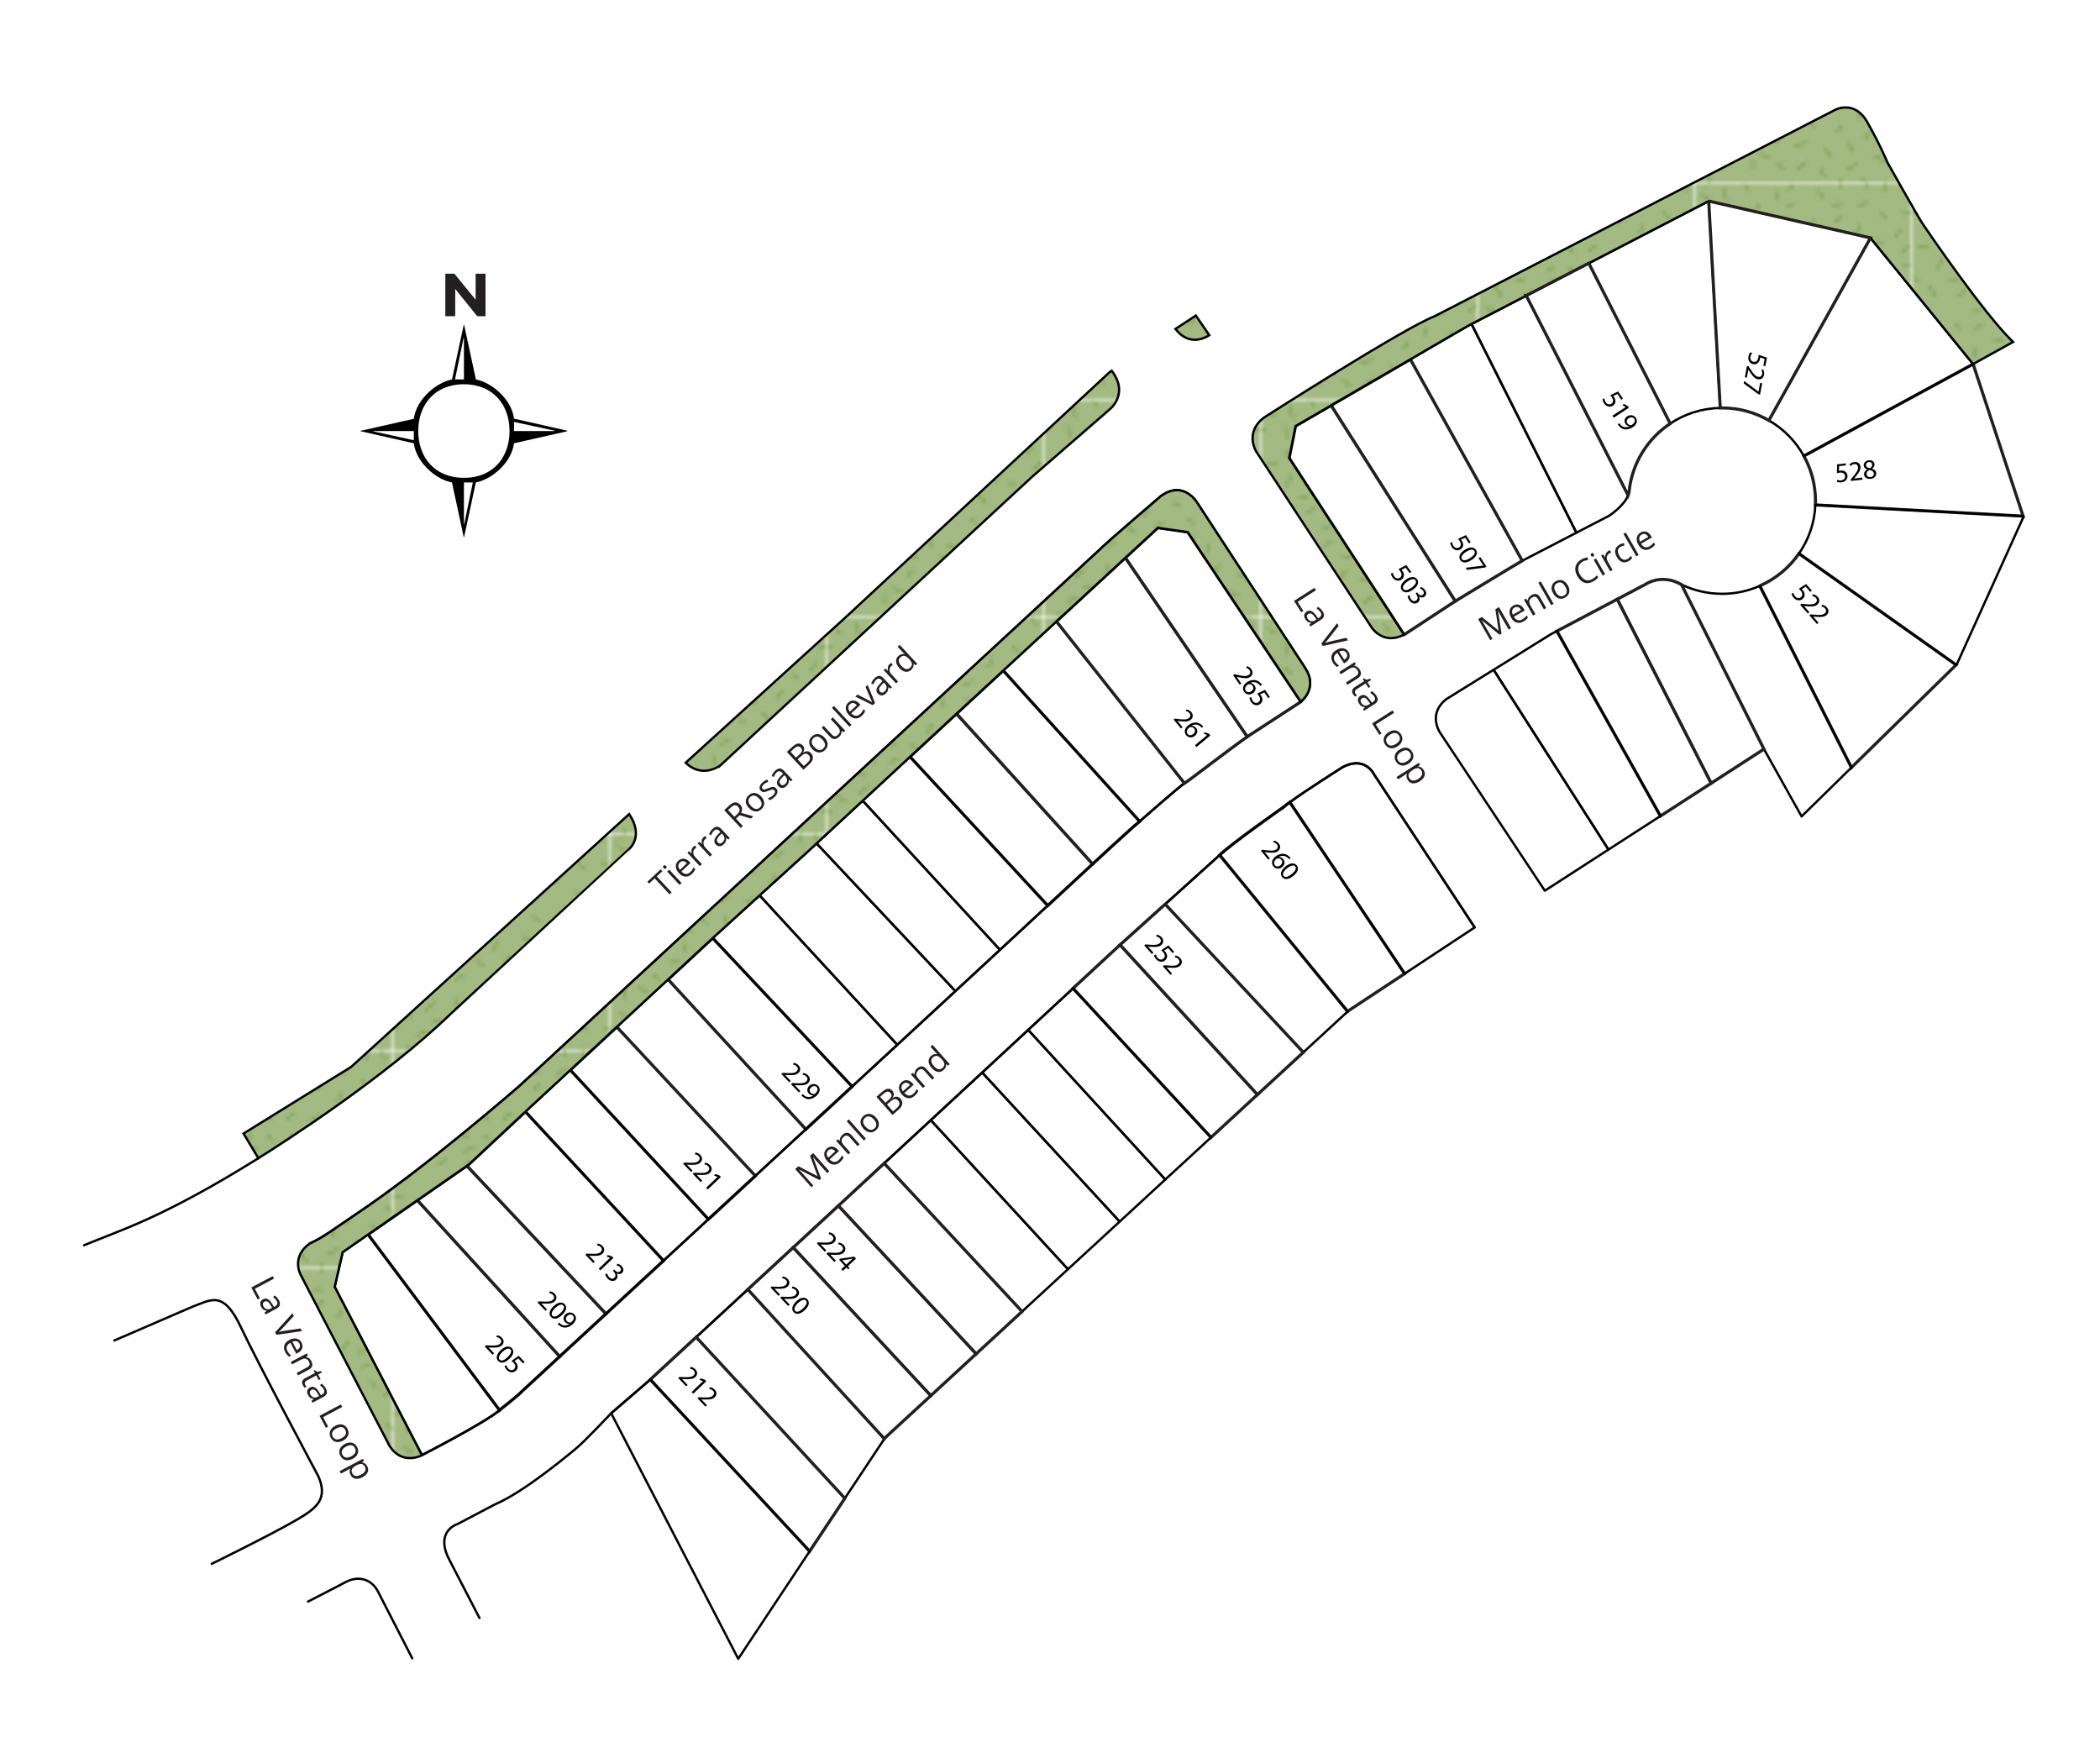 <?xml version="1.0" encoding="utf-8"?>
<?xml-stylesheet type="text/css" href="https://media.hhomesltd.com/css/subdivision_plat_map_lot_svg.css" ?><svg viewBox="0 0 679.24 570.26" xmlns="http://www.w3.org/2000/svg">
  <defs>
    <style>.q{fill:#a3ba82;}.q,.r,.s,.t{stroke-width:0px;}.u{stroke:#5c8727;stroke-miterlimit:10;stroke-width:.3px;}.u,.r,.v{fill:none;}.w{fill:url(#d);}.w,.v{stroke:#000;stroke-width:.75px;}.x{fill:#fff;stroke:#231f20;}.s{fill:#000;}.t{fill:#231f20;}.y{clip-path:url(#e);}.v{stroke-linecap:round;stroke-linejoin:round;}</style>
    <clipPath id="e">
      <rect class="r" x="0" width="57.6" height="57.6"/>
    </clipPath>
    <pattern id="d" x="0" y="0" width="57.6" height="57.6" patternTransform="translate(1601.41 1323.06) scale(1.21)" patternUnits="userSpaceOnUse" viewBox="0 0 57.6 57.6">
      <rect class="r" x="0" width="57.6" height="57.6"/>
      <g class="y">
        <rect class="q" x="0" width="57.6" height="57.6"/>
        <line class="u" x1="4.6" y1="49" x2="2.4" y2="47.4"/>
        <line class="u" x1="3.4" y1="4" x2="1.6" y2="2.6"/>
        <line class="u" x1="58.6" y1="52" x2="56" y2="51.4"/>
        <line class="u" x1="57.6" y1="42.6" x2="55.6" y2="41.2"/>
        <line class="u" x1="59.8" y1="38.4" x2="57.4" y2="38.4"/>
        <line class="u" x1="57.2" y1="32.4" x2="55" y2="33.8"/>
        <line class="u" x1="59" y1="25.8" x2="57.4" y2="24.6"/>
        <line class="u" x1="57" y1="16.2" x2="54.8" y2="18"/>
        <line class="u" x1="58.6" y1="7.4" x2="55.2" y2="8"/>
        <line class="u" x1="50.8" y1="8.8" x2="49" y2="7.4"/>
        <line class="u" x1="57.4" y1="21.6" x2="55" y2="21.6"/>
        <line class="u" x1="46.4" y1="43.6" x2="44.88" y2="45.86"/>
        <line class="u" x1="22.4" y1="44.8" x2="21.08" y2="46.85"/>
        <line class="u" x1="34.43" y1="48.36" x2="35.92" y2="50.5"/>
        <line class="u" x1="54.37" y1="-.68" x2="55.26" y2="1.69"/>
        <line class="u" x1="50.5" y1="-.79" x2="50" y2="1.83"/>
        <line class="u" x1="45.6" y1="19.2" x2="44.08" y2="21.46"/>
        <line class="u" x1="38.92" y1="41.95" x2="37.6" y2="44"/>
        <line class="u" x1="38.33" y1="-1.47" x2="38.42" y2=".93"/>
        <line class="u" x1="32.43" y1="1.36" x2="33.92" y2="3.5"/>
        <line class="u" x1="25.77" y1="-.2" x2="24.63" y2="1.45"/>
        <line class="u" x1="40.25" y1="24.97" x2="42.13" y2="27.1"/>
        <line class="u" x1="12.76" y1="-.3" x2="13.82" y2="1.26"/>
        <line class="u" x1="7.4" y1=".9" x2="8.13" y2="4.28"/>
        <line class="u" x1="3.91" y1="-1.37" x2="2.58" y2=".49"/>
        <line class="u" x1="21.63" y1="1.56" x2="21.72" y2="3.96"/>
        <line class="u" x1="5.8" y1="53.4" x2="8.6" y2="52.2"/>
        <line class="u" x1="3.6" y1="41" x2="3.8" y2="43.6"/>
        <line class="u" x1="6.4" y1="22.6" x2="7.6" y2="19.6"/>
        <line class="u" x1="4.2" y1="27" x2="6" y2="30"/>
        <line class="u" x1="23.4" y1="54" x2="21.6" y2="52"/>
        <line class="u" x1="26.8" y1="54" x2="29.4" y2="51.8"/>
        <line class="u" x1="40.2" y1="54" x2="42.8" y2="52.4"/>
        <line class="u" x1="42" y1="49.2" x2="40.4" y2="46.6"/>
        <line class="u" x1="47.6" y1="50.2" x2="51.6" y2="52"/>
        <line class="u" x1="53.6" y1="47.4" x2="51.6" y2="46"/>
        <line class="u" x1="15" y1="53.8" x2="15" y2="51.4"/>
        <line class="u" x1="12.6" y1="49.8" x2="10" y2="49.4"/>
        <line class="u" x1="16" y1="46.2" x2="16.4" y2="43.6"/>
        <line class="u" x1="16.8" y1="49.8" x2="19.6" y2="50.4"/>
        <line class="u" x1="7.4" y1="40.4" x2="9.6" y2="42"/>
        <line class="u" x1="6" y1="6.4" x2="6.2" y2="9.6"/>
        <line class="u" x1="5.8" y1="13" x2="7.6" y2="15"/>
        <line class="u" x1="17" y1="5" x2="15" y2="7.8"/>
        <line class="u" x1="23.8" y1="34.8" x2="21.8" y2="33.4"/>
        <line class="u" x1="46.2" y1="30.6" x2="44" y2="31.8"/>
        <line class="u" x1="21.4" y1="25.6" x2="18.4" y2="26.2"/>
        <line class="u" x1="25.2" y1="18" x2="23.6" y2="16.8"/>
        <line class="u" x1="23.2" y1="8.4" x2="21" y2="10.2"/>
        <line class="u" x1="25.8" y1="5" x2="24.2" y2="6"/>
        <line class="u" x1="23.6" y1="13.8" x2="21.2" y2="13.8"/>
        <line class="u" x1="31.8" y1="42.4" x2="29.8" y2="41"/>
        <line class="u" x1="34" y1="38.2" x2="31.6" y2="38.2"/>
        <line class="u" x1="31.4" y1="32.2" x2="29.2" y2="33.6"/>
        <line class="u" x1="30.8" y1="23.6" x2="30.2" y2="21.6"/>
        <line class="u" x1="31.2" y1="16" x2="29" y2="17.8"/>
        <line class="u" x1="31.6" y1="9.6" x2="30" y2="10.6"/>
        <line class="u" x1="50.38" y1="21.99" x2="47.98" y2="21.99"/>
        <line class="u" x1="17.8" y1="23.2" x2="19.8" y2="21.8"/>
        <line class="u" x1="21.6" y1="41.2" x2="24" y2="41.2"/>
        <line class="u" x1="11.8" y1="29.8" x2="13.8" y2="28.4"/>
        <line class="u" x1="9.6" y1="25.6" x2="12" y2="25.6"/>
        <line class="u" x1="12.2" y1="19.6" x2="14.4" y2="21"/>
        <line class="u" x1="37.8" y1="31.2" x2="39.71" y2="32.45"/>
        <line class="u" x1="38.07" y1="37.22" x2="39.98" y2="35.77"/>
        <line class="u" x1="43.78" y1="40.41" x2="43.6" y2="38"/>
        <line class="u" x1="36.27" y1="5.15" x2="38.71" y2="5.05"/>
        <line class="u" x1="37.07" y1="9.82" x2="38.98" y2="8.37"/>
        <line class="u" x1="42.78" y1="13.01" x2="43.68" y2="10.56"/>
        <line class="u" x1="38.6" y1="22.8" x2="36.6" y2="21.4"/>
        <line class="u" x1="38.4" y1="16.8" x2="35.8" y2="17.6"/>
        <line class="u" x1="45.6" y1="4.4" x2="43.4" y2="5.8"/>
        <line class="u" x1="51.6" y1="24.8" x2="49.4" y2="26.2"/>
        <line class="u" x1="49.8" y1="16" x2="48.2" y2="14.8"/>
        <line class="u" x1="15.67" y1="33.95" x2="18.11" y2="33.85"/>
        <line class="u" x1="16.47" y1="38.62" x2="18.38" y2="37.17"/>
        <line class="u" x1="46.2" y1="34.8" x2="48.38" y2="34.37"/>
        <line class="u" x1="12" y1="13" x2="12.4" y2="10.4"/>
        <line class="u" x1="13.6" y1="14.6" x2="16.4" y2="15.2"/>
        <line class="u" x1="26.2" y1="47.4" x2="29.4" y2="46.8"/>
        <line class="u" x1="26.78" y1="30.79" x2="27.18" y2="27.99"/>
        <line class="u" x1="51.6" y1="39.2" x2="49.6" y2="40.2"/>
        <line class="u" x1="8" y1="46.8" x2="10.6" y2="44.6"/>
        <line class="u" x1="3.8" y1="34" x2="1.8" y2="32.6"/>
        <line class="u" x1="12.6" y1="38.4" x2="11" y2="37.2"/>
        <line class="u" x1="33.03" y1="53.76" x2="34.52" y2="55.9"/>
        <line class="u" x1="51.63" y1="29.55" x2="53.12" y2="31.7"/>
        <line class="u" x1="27.03" y1="36.55" x2="27.6" y2="38.8"/>
        <line class="u" x1="16.23" y1="10.55" x2="16.8" y2="12.8"/>
        <line class="u" x1="25.4" y1="23.4" x2="23.8" y2="22.2"/>
        <line class="u" x1="1" y1="52" x2="-1.6" y2="51.4"/>
        <line class="u" y1="42.6" x2="-2" y2="41.2"/>
        <line class="u" x1="2.2" y1="38.4" x2="-.2" y2="38.4"/>
        <line class="u" x1="1.4" y1="25.8" x2="-.2" y2="24.6"/>
        <line class="u" x1="1" y1="7.4" x2="-2.4" y2="8"/>
        <line class="u" x1="54.37" y1="56.92" x2="55.26" y2="59.29"/>
        <line class="u" x1="50.5" y1="56.81" x2="50" y2="59.44"/>
        <line class="u" x1="38.33" y1="56.13" x2="38.42" y2="58.53"/>
        <line class="u" x1="25.77" y1="57.41" x2="24.63" y2="59.05"/>
        <line class="u" x1="12.76" y1="57.3" x2="13.82" y2="58.86"/>
        <line class="u" x1="3.91" y1="56.24" x2="2.58" y2="58.09"/>
        <line class="u" x1="4.2" y1="16" x2="1.2" y2="16.6"/>
        <line class="u" x1="54.69" y1="11.73" x2="53.18" y2="13.99"/>
        <line class="u" x1="19.18" y1="28.79" x2="19.72" y2="31.02"/>
        <line class="u" x1="35.8" y1="28" x2="34.2" y2="26.8"/>
        <line class="u" x1="44.38" y1="55.99" x2="45.98" y2="58.39"/>
        <line class="u" x1="44.38" y1="-1.61" x2="45.98" y2=".79"/>
      </g>
    </pattern>
  </defs>
  <g id="a">
    <rect class="r" x="-83.55" width="756" height="612"/>
  </g>
  <g id="c">
    <path class="x job#722-132 subdivision_plat_map_lot_available_soon" d="M119.05,399.31l42.55,56.89c.25-.21.48-.41.65-.59,0,0,5.72-4.47,6.52-5.48l12.29-11.34-46.05-50.56-15.95,11.09Z"/>
    <polygon class="v" points="199.49 332.18 244.32 380.38 260.65 365.3 216.09 316.81 199.49 332.18"/>
    <polygon class="x job#722-135 subdivision_plat_map_lot_cash_lot subdivision_plat_map_lot_available_build" points="184.46 346.11 229.14 394.4 229.2 394.35 244.32 380.38 199.49 332.18 184.46 346.11"/>
    <polygon class="x job#722-133 subdivision_plat_map_lot_available_soon" points="135 388.22 181.05 438.78 196.01 424.98 151.02 377.09 135 388.22"/>
    <polygon class="x job#722-134 subdivision_plat_map_lot_cash_lot subdivision_plat_map_lot_available_build" points="169.89 359.6 151.59 376.7 151.02 377.09 196.01 424.98 214.62 407.81 169.92 359.58 169.89 359.6"/>
    <polygon class="v" points="169.92 359.58 214.62 407.81 229.14 394.4 184.46 346.11 169.92 359.58"/>
    <polygon class="x job#722-136 subdivision_plat_map_lot_cash_lot subdivision_plat_map_lot_available_build" points="216.09 316.81 260.65 365.3 275.62 351.47 230.52 303.44 216.09 316.81"/>
    <polygon class="x" points="309.05 231.14 294.34 244.79 338.89 292.94 353.42 279.48 309.38 230.84 309.05 231.14"/>
    <polygon class="v" points="279.02 258.99 323.45 307.26 338.89 292.94 294.34 244.79 279.02 258.99"/>
    <path class="x" d="M309.38,230.84l44.04,48.64.27-.25s12.45-11.53,14.65-13.27c0,0,.1-.09.29-.25l-44.15-48.81-15.1,13.95Z"/>
    <polygon class="v" points="264.11 272.82 309.03 320.62 323.45 307.26 279.02 258.99 264.11 272.82"/>
    <polygon class="v" points="261.57 275.17 245.72 289.6 245.68 289.64 290.23 337.98 308.88 320.76 309.03 320.62 264.11 272.82 261.57 275.17"/>
    <path class="v" d="M324.48,216.9l44.15,48.81c1.9-1.67,12.76-11.21,14.47-12.31,0,0,.02-.01.02-.01l-41.43-52.38-17.21,15.89Z"/>
    <polygon class="v" points="230.84 303.14 230.52 303.44 275.62 351.47 290.23 337.98 245.68 289.64 230.84 303.14"/>
    <path class="v" d="M474.72,105.45l-18.55,10.79,36.19,65.16s.08-.05.11-.06l17.41-9.02-33.92-67.51-1.24.64Z"/>
    <path class="w" d="M203.21,274.91c.08-.1,5.32-3.98.3-11.57l-89.91,81.76-34.83,21.58,4.8,7.98c7.36-4.61,40.72-25.91,62.11-46.61,0,0,57.45-53.03,57.54-53.14Z"/>
    <path class="v" d="M513.88,85.15l26.33,51.87c4.65-3.1,10.2-4.94,16.19-5.05l-3.73-66.92-38.8,20.11Z"/>
    <path class="x job#722-118 subdivision_plat_map_lot_sold" d="M430.52,131.14l40.16,63.34c1.4-.85,18.91-11.5,21.68-13.09l-36.19-65.16-25.65,14.91Z"/>
    <path class="x job#722-121 subdivision_plat_map_lot_sold" d="M587.21,162.01c0,.44-.01.88-.03,1.32l67.19,3.63-16.17-49.19-54.74,29.73c2.39,4.3,3.75,9.25,3.75,14.52Z"/>
    <path class="x job#722-117 subdivision_plat_map_lot_cash_lot subdivision_plat_map_lot_available_build" d="M419.04,137.82l-2.07,10.36,37.14,57.1c.22-.12.45-.25.68-.38l15.8-10.36s.04-.02.1-.06l-40.16-63.34-11.48,6.68Z"/>
    <path class="v" d="M475.96,104.8l33.92,67.51.59-.3,10.01-5.18s4.8-3.14,6.13-6.61l-32.95-64.59-17.7,9.17Z"/>
    <path class="w" d="M391.15,108.45l-4.36-6.37-6.59,4.32c1.52,2.02,5.22,5.5,10.95,2.05Z"/>
    <path class="w" d="M232.95,247.63l100.79-93.32,25.08-21.8s6.56-4.97.76-12.58l-.63.41-85.47,79.38-51.7,47.01c1.36,1.35,5.5,4.58,11.17.9Z"/>
    <path class="v" d="M572.14,136c4.74,2.74,8.67,6.72,11.32,11.5l54.74-29.73-33.2-40.81-32.86,59.04Z"/>
    <path class="w" d="M621.92,72.47c-1.39-2.03-11.4-19.86-11.4-19.86,0,0-2.42-5.81-6.56-13.12-4.14-7.31-10.36-3.97-10.36-3.97l-129.67,66.82c-10.19,3.97-54.73,32.5-54.73,32.5,0,0-6.52,3.84-3.02,11.01l37.47,57.11s3.76,5.88,10.46,2.33l-37.14-57.1,2.07-10.36,11.48-6.68,25.65-14.91,18.55-10.79,1.24-.64,17.7-9.17,20.22-10.48,38.8-20.11,52.32,11.91,33.2,40.81,12.9-7.14c-9.84-9.67-27.79-36.13-29.18-38.16Z"/>
    <path class="x job#722-120 subdivision_plat_map_lot_sold" d="M552.68,65.04l3.73,66.92c.2,0,.39-.01.59-.01,5.52,0,10.69,1.48,15.14,4.05l32.86-59.04-52.32-11.91Z"/>
    <path class="x job#722-119 subdivision_plat_map_lot_cash_lot subdivision_plat_map_lot_available_build" d="M493.66,95.63l32.95,64.59c.16-.42.28-.85.33-1.28.94-9.14,5.99-17.07,13.28-21.92l-26.33-51.87-20.22,10.48Z"/>
    <path class="x job#722-125 subdivision_plat_map_lot_sold" d="M415.24,261.01s-16.52,11.59-20.74,15.57l41.39,50.61.24-.22,18.19-12.01-37.13-55.47c-.83.61-1.51,1.13-1.95,1.52Z"/>
    <path class="v" d="M467.86,226.14s-5.96,3.88-2.2,10.68l34.01,51.3,20.58-13.3-37.15-58.16-15.25,9.47Z"/>
    <path class="v" d="M100.15,402.25c4.26-1.84,9.02-5.51,14.5-9.16,23.25-15.47,53.5-41.95,53.5-41.95l187.34-173.18c1.6-1.77,20.03-17.53,20.03-17.53,7.38-5.31,11.74,2.24,11.74,2.24l34.94,53.48c3.85,5.98-.55,10.06-1.46,10.82-.1.08-.16.13-.16.13l-16.9,11.01c-.08.06-.17.12-.26.18-7.18,5.1-18.4,13.86-20.31,15.08,0,0-.02.01-.02.01-1.71,1.09-12.57,10.63-14.47,12.31-.18.16-.29.25-.29.25-2.2,1.75-14.65,13.27-14.65,13.27l-.27.25-14.53,13.46-15.44,14.31-14.42,13.36-.15.14-18.65,17.23-14.61,13.49-14.97,13.83-16.33,15.08-15.12,13.97-.06.05-14.53,13.41-18.6,17.17-14.96,13.8-12.29,11.34c-.8,1.01-6.52,5.48-6.52,5.48-.17.18-.39.38-.65.59-4.97,4.18-25.12,14.51-25.12,14.51"/>
    <path class="v" d="M476.98,300l-32.56-49.52s-2.98-6.28-10.36-2.2c0,0-11.61,7.36-16.87,11.21-.83.61-1.51,1.13-1.95,1.52,0,0-16.52,11.59-20.74,15.57-.05.05-.11.1-.15.14l-17.48,15.76-14.58,13.14-.4.36-14.81,13.72-14.51,13.44-14.88,13.79-16.63,15.41-15.07,13.96-14.58,13.51-.22.2-14.65,13.53-14.67,13.55-16.7,15.43-14.84,13.71-.22.2-12.43,10.71s-8.5,9.11-11.74,11.74c-3.24,2.63-16.62,13.81-25.9,17.78l-12,6.3c-3.77,1.41-6.03,5.18-2.78,11.44l9.82,18.98"/>
    <path class="v" d="M434.06,248.28s-11.61,7.36-16.87,11.21l37.13,55.47,22.66-14.96-32.56-49.52s-2.98-6.28-10.36-2.2Z"/>
    <path class="v" d="M394.35,276.73l-17.48,15.76,44.69,47.92,14.34-13.21-41.39-50.61s-.11.1-.15.14Z"/>
    <polygon class="x" points="361.89 305.99 347.08 319.71 391.7 367.93 406.73 354.07 362.29 305.63 361.89 305.99"/>
    <polygon class="x job#722-126 subdivision_plat_map_lot_cash_lot subdivision_plat_map_lot_available_build" points="362.29 305.63 406.73 354.07 421.56 340.41 376.87 292.49 362.29 305.63"/>
    <path class="x job#722-122 subdivision_plat_map_lot_sold" d="M569.21,189.51l29.63,58.77,33.87-33.2-50.84-36c-3.15,4.54-7.53,8.17-12.66,10.43Z"/>
    <path class="v" d="M654.46,167.26l-.1-.3-67.19-3.63c-.25,5.84-2.18,11.24-5.31,15.75l50.84,36,.26-.26,21.5-47.57Z"/>
    <path class="v" d="M557,192.08c-4.71,0-9.16-1.08-13.13-2.99l26.68,53.24,12.17,21.76,16.12-15.8-29.63-58.77c-3.74,1.64-7.86,2.57-12.21,2.57Z"/>
    <path class="x" d="M543.22,188.78s-5.34-3.26-11.17.32l-8.97,4.74,30.37,59.53,17.09-11.05-26.68-53.24c-.22-.1-.44-.2-.65-.31Z"/>
    <polygon class="x" points="503.57 204.14 537.06 263.97 553.46 253.37 523.08 193.84 503.57 204.14"/>
    <polygon class="v" points="501.49 205.24 483.11 216.66 520.25 274.82 537.06 263.97 503.57 204.14 501.49 205.24"/>
    <path class="v" d="M119.05,399.31l-8.21,5.71-2.59,11.22,28.23,54.47s20.16-10.33,25.12-14.51l-42.55-56.89Z"/>
    <polygon class="v" points="332.57 333.16 376.91 381.55 391.7 367.93 347.08 319.71 332.57 333.16"/>
    <polygon class="v" points="225.18 432.54 273.26 484.68 286.05 465.42 241.88 417.11 225.18 432.54"/>
    <path class="x job#722-139 subdivision_plat_map_lot_cash_lot subdivision_plat_map_lot_available_build" d="M341.69,201l41.43,52.38c1.91-1.23,13.13-9.98,20.31-15.08l-39.44-57.9-22.31,20.6Z"/>
    <polygon class="x job#722-131 subdivision_plat_map_lot_available_purchase" points="210.34 446.25 261.88 501.8 273.26 484.68 225.18 432.54 210.34 446.25"/>
    <path class="x job#722-140 subdivision_plat_map_lot_cash_lot subdivision_plat_map_lot_available_build" d="M374.49,170.71l-10.49,9.69,39.44,57.9c.08-.06.18-.13.26-.18l16.9-11.01s.06-.04.16-.13l-36.59-54.89-9.67-1.38Z"/>
    <path class="w" d="M422.21,216.17l-34.94-53.48s-4.36-7.55-11.74-2.24c0,0-18.43,15.76-20.03,17.53l-187.34,173.18s-30.26,26.47-53.5,41.95c-5.48,3.65-10.24,7.32-14.5,9.16-6.18,4.4-2.87,10.19-2.87,10.19l28.66,55.17c4.1,6.6,10.53,3.11,10.53,3.11l-28.23-54.47,2.59-11.22,8.21-5.71,15.95-11.09,16.02-11.13.57-.39,18.3-17.09.03-.03,14.54-13.47,15.03-13.93,16.59-15.37,14.43-13.37.32-.3,14.84-13.5.04-.04,15.86-14.43,2.54-2.35,14.91-13.83,15.31-14.2,14.72-13.65.33-.3,15.1-13.95,17.21-15.89,22.31-20.6,10.49-9.69,9.67,1.38,36.59,54.89c.91-.75,5.31-4.84,1.46-10.82Z"/>
    <polygon class="v" points="210.12 446.45 197.69 457.16 238.78 536.58 261.88 501.8 210.34 446.25 210.12 446.45"/>
    <polygon class="v" points="301.06 362.35 345.43 410.56 362.15 395.16 317.69 346.95 301.06 362.35"/>
    <polygon class="v" points="317.69 346.95 362.15 395.16 376.91 381.55 332.57 333.16 317.69 346.95"/>
    <polygon class="v" points="285.99 376.31 330.58 424.25 345.43 410.56 301.06 362.35 285.99 376.31"/>
    <polygon class="x job#722-129 subdivision_plat_map_lot_cash_lot subdivision_plat_map_lot_available_build" points="256.55 403.56 301.05 451.48 315.75 437.93 271.2 390.02 256.55 403.56"/>
    <polygon class="x job#722-130 subdivision_plat_map_lot_cash_lot subdivision_plat_map_lot_available_build" points="241.88 417.11 286.05 465.42 286.26 465.1 301.05 451.48 256.55 403.56 241.88 417.11"/>
    <polygon class="x" points="271.41 389.82 271.2 390.02 315.75 437.93 330.58 424.25 285.99 376.31 271.41 389.82"/>
    <path class="v" d="M27.18,402.82c11.25-4.78,24.73-8.41,56.38-28.16"/>
    <path class="v" d="M37,433.61l25-10.81c6.27-2.3,10.17-5.7,15.97,6.63,5.34,11.36,24.93,47.98,24.93,47.98,3.28,7.27-.35,10.33-6.4,13.9-8.18,4.83-28.01,14.55-28.01,14.55"/>
    <path class="v" d="M99.61,518.09c5.64-2.87,12.49-6.48,12.49-6.48,4.24-2.04,8.21-.62,10.22,3.33s11.01,21.47,11.01,21.47"/>
  </g>
  <g id="g">
    <path class="t" d="M485.04,205.34l-5.78-4.71-.04.02c.32.45.67,1.01,1.04,1.67l2.49,4.33-.73.42-3.91-6.81,1.19-.68,5.38,4.38.04-.02-1.05-6.87,1.18-.68,3.91,6.81-.79.46-2.52-4.39c-.29-.5-.58-1.06-.88-1.68l-.04.02,1.13,7.36-.64.37Z"/>
    <path class="t" d="M492.73,201.05c-.75.43-1.48.54-2.18.34s-1.29-.72-1.75-1.54c-.47-.82-.64-1.59-.52-2.31.13-.72.53-1.27,1.22-1.66.64-.37,1.27-.45,1.88-.24.61.21,1.12.66,1.51,1.34l.28.49-3.52,2.02c.36.59.77.96,1.24,1.1.46.15.96.07,1.48-.23.55-.31,1.03-.74,1.43-1.28l.4.69c-.21.27-.42.51-.63.7-.21.19-.49.39-.84.58ZM489.86,196.53c-.41.24-.66.56-.75.96-.09.41-.02.86.21,1.36l2.67-1.53c-.28-.49-.6-.8-.97-.93-.37-.13-.75-.09-1.16.15Z"/>
    <path class="t" d="M499.37,197.12l-1.9-3.3c-.24-.42-.51-.67-.82-.77s-.66-.03-1.07.2c-.53.31-.84.68-.93,1.11-.08.43.07.98.45,1.64l1.54,2.68-.77.44-2.93-5.11.63-.36.53.63.04-.02c.01-.34.12-.66.33-.97.21-.3.48-.55.83-.76.62-.35,1.16-.47,1.64-.35.48.12.91.5,1.28,1.16l1.91,3.33-.77.44Z"/>
    <path class="t" d="M502.5,195.32l-.77.44-4.16-7.25.77-.44,4.16,7.25Z"/>
    <path class="t" d="M507.08,189.29c.48.83.64,1.6.49,2.31-.15.71-.6,1.27-1.33,1.7-.46.26-.92.39-1.4.38s-.93-.16-1.35-.45c-.42-.29-.79-.7-1.1-1.24-.48-.83-.64-1.6-.49-2.3.15-.7.59-1.27,1.33-1.69.71-.41,1.42-.5,2.11-.26.69.23,1.27.76,1.74,1.57ZM503.19,191.52c.37.65.79,1.07,1.25,1.27.46.19.94.14,1.45-.15.51-.29.79-.68.86-1.17.07-.49-.09-1.06-.46-1.72-.37-.65-.79-1.07-1.24-1.25-.46-.19-.94-.13-1.45.16-.51.29-.79.68-.86,1.16s.09,1.05.47,1.71Z"/>
    <path class="t" d="M511.86,181.71c-.75.43-1.2,1.02-1.34,1.76-.15.75.03,1.55.52,2.42.51.89,1.12,1.46,1.81,1.71.7.25,1.43.15,2.21-.3.47-.27.97-.67,1.48-1.19l.4.69c-.37.45-.9.87-1.59,1.27-1,.58-1.95.71-2.85.42-.89-.3-1.66-1-2.31-2.13-.4-.7-.62-1.39-.67-2.07s.1-1.3.44-1.87c.33-.57.83-1.05,1.5-1.43.71-.41,1.41-.64,2.1-.68l.05.87c-.65.05-1.24.23-1.75.52Z"/>
    <path class="t" d="M514.61,179.74c-.1-.18-.13-.33-.09-.46.04-.13.12-.23.25-.31.12-.07.25-.09.39-.06.14.03.26.14.36.31.1.17.13.33.09.47-.04.14-.12.24-.25.31-.13.08-.26.09-.4.06-.14-.04-.25-.14-.35-.31ZM519.17,185.75l-.77.44-2.93-5.11.77-.44,2.93,5.11Z"/>
    <path class="t" d="M520.16,178.27c.23-.13.44-.23.64-.29l.31.78c-.24.07-.44.16-.6.25-.41.24-.67.61-.77,1.11-.1.5,0,1.01.28,1.51l1.57,2.74-.77.44-2.93-5.11.64-.37.63.9.04-.02c0-.44.08-.83.24-1.16.16-.33.41-.59.73-.78Z"/>
    <path class="t" d="M526.8,181.5c-.74.42-1.44.52-2.11.3-.67-.22-1.24-.75-1.72-1.58-.49-.85-.66-1.63-.52-2.33.14-.7.6-1.27,1.36-1.71.24-.14.51-.25.78-.34.28-.09.5-.14.68-.15l.14.79c-.21.03-.43.08-.66.15-.23.07-.42.15-.57.24-1.04.6-1.18,1.56-.42,2.88.36.63.76,1.04,1.21,1.23.45.19.92.14,1.41-.14.42-.24.81-.59,1.15-1.03l.39.69c-.24.37-.62.71-1.14,1.01Z"/>
    <path class="t" d="M530.02,179.52l-.77.44-4.16-7.25.77-.44,4.16,7.25Z"/>
    <path class="t" d="M533.87,177.44c-.75.43-1.48.54-2.18.34-.7-.21-1.29-.72-1.75-1.54-.47-.82-.64-1.59-.52-2.31.13-.72.53-1.27,1.22-1.66.64-.37,1.27-.45,1.88-.24.61.21,1.12.66,1.51,1.34l.28.49-3.52,2.02c.36.59.77.96,1.24,1.1s.96.07,1.48-.23c.55-.31,1.03-.74,1.43-1.28l.4.69c-.21.27-.42.51-.63.7-.21.19-.49.39-.84.58ZM531,172.91c-.41.24-.66.56-.75.96-.09.41-.02.86.21,1.36l2.67-1.53c-.28-.49-.6-.8-.97-.93-.37-.13-.75-.09-1.16.15Z"/>
    <path class="t" d="M265.03,381.72l-6.62-3.43-.03.03c.4.38.86.85,1.36,1.42l3.32,3.73-.63.56-5.22-5.87,1.03-.91,6.16,3.19.03-.03-2.43-6.51,1.02-.91,5.22,5.87-.68.61-3.36-3.78c-.39-.43-.79-.92-1.2-1.46l-.03.03,2.61,6.98-.55.49Z"/>
    <path class="t" d="M271.68,375.95c-.65.58-1.34.84-2.07.77s-1.41-.44-2.03-1.15c-.63-.71-.96-1.43-.98-2.16-.02-.73.26-1.35.85-1.88.55-.49,1.15-.7,1.79-.62s1.23.41,1.76,1.01l.37.42-3.03,2.69c.47.51.95.78,1.44.83.49.05.95-.13,1.4-.53.47-.42.85-.94,1.14-1.55l.53.59c-.14.31-.3.58-.47.81-.17.23-.41.48-.7.74ZM267.94,372.11c-.35.31-.53.68-.54,1.1,0,.42.15.84.48,1.28l2.3-2.04c-.37-.42-.75-.66-1.14-.72-.39-.06-.75.07-1.1.38Z"/>
    <path class="t" d="M277.38,370.74l-2.53-2.85c-.32-.36-.64-.55-.96-.58-.32-.03-.65.11-1,.42-.46.41-.69.83-.68,1.27,0,.44.27.95.78,1.52l2.05,2.31-.67.59-3.91-4.4.54-.48.64.51.03-.03c-.06-.34-.01-.67.13-1.01.14-.34.36-.64.66-.91.53-.47,1.04-.7,1.54-.68.5.02.99.31,1.49.87l2.55,2.87-.67.59Z"/>
    <path class="t" d="M280.08,368.34l-.67.59-5.55-6.25.67-.59,5.55,6.25Z"/>
    <path class="t" d="M283.33,361.5c.64.72.96,1.44.95,2.16,0,.72-.32,1.37-.96,1.94-.39.35-.82.57-1.29.65-.47.09-.94.03-1.41-.17s-.92-.53-1.33-.99c-.64-.72-.96-1.43-.95-2.15s.32-1.36.96-1.93c.62-.55,1.29-.78,2.01-.69.73.09,1.4.48,2.02,1.18ZM279.98,364.48c.5.56.99.89,1.48.98.49.1.95-.05,1.38-.44.44-.39.64-.83.6-1.32s-.3-1.02-.8-1.59c-.5-.56-.99-.88-1.47-.97-.48-.09-.95.06-1.39.46-.44.39-.64.82-.61,1.31.03.48.3,1.01.8,1.58Z"/>
    <path class="t" d="M283.47,354.81l1.66-1.47c.78-.69,1.45-1.08,2-1.15.55-.08,1.06.14,1.5.64.31.35.47.72.47,1.12,0,.4-.15.8-.46,1.19l.04.04c1.03-.64,1.89-.57,2.59.22.47.53.65,1.09.56,1.7-.09.61-.46,1.2-1.09,1.76l-2.05,1.82-5.22-5.87ZM286.39,356.72l1.12-1c.48-.43.76-.81.84-1.15.08-.34-.04-.69-.36-1.05-.29-.33-.62-.46-.99-.4-.37.06-.8.32-1.32.78l-1,.89,1.71,1.92ZM286.9,357.3l1.95,2.2,1.22-1.09c.47-.42.75-.83.83-1.23.08-.4-.06-.79-.41-1.18-.32-.36-.68-.52-1.08-.48-.4.05-.85.29-1.35.74l-1.17,1.04Z"/>
    <path class="t" d="M295.85,354.46c-.65.58-1.34.84-2.07.78-.73-.06-1.41-.45-2.03-1.15-.63-.71-.96-1.43-.98-2.16-.02-.73.26-1.35.85-1.88.55-.49,1.15-.7,1.79-.62.64.08,1.23.41,1.76,1.01l.38.42-3.03,2.69c.47.5.95.78,1.44.83.49.05.95-.13,1.4-.53.47-.42.85-.94,1.14-1.55l.53.59c-.15.31-.3.58-.47.81-.17.23-.4.48-.7.74ZM292.11,350.62c-.35.31-.53.68-.54,1.1,0,.42.15.84.48,1.29l2.3-2.05c-.37-.42-.75-.66-1.14-.71-.39-.06-.75.07-1.1.38Z"/>
    <path class="t" d="M301.54,349.26l-2.53-2.85c-.32-.36-.64-.55-.96-.59-.32-.03-.65.11-1,.42-.46.41-.69.83-.68,1.27s.27.95.77,1.52l2.05,2.31-.67.59-3.91-4.4.54-.48.64.51.03-.03c-.06-.34-.01-.68.13-1.01.14-.34.36-.64.66-.91.53-.47,1.04-.7,1.54-.68s.99.31,1.49.87l2.55,2.87-.67.59Z"/>
    <path class="t" d="M306.04,344.2l-.04.03c.09.72-.17,1.35-.79,1.9-.58.51-1.2.71-1.87.6-.67-.11-1.33-.53-1.97-1.25-.64-.72-.99-1.43-1.02-2.12-.04-.69.23-1.28.8-1.79.6-.53,1.25-.72,1.95-.57l.05-.05-.31-.29-.29-.29-1.59-1.79.67-.59,5.55,6.25-.54.48-.61-.51ZM304.81,345.49c.45-.41.67-.82.66-1.25-.02-.43-.27-.92-.76-1.47l-.13-.14c-.55-.62-1.05-.98-1.5-1.06-.44-.08-.89.08-1.35.48-.39.35-.55.77-.49,1.25.06.49.34,1.01.83,1.56.5.56.98.89,1.44,1,.46.1.89-.02,1.29-.38Z"/>
    <path class="t" d="M418.54,194.37l6.62-4.22.49.77-5.93,3.78,1.86,2.92-.7.44-2.35-3.69Z"/>
    <path class="t" d="M423.48,202.12l.61-.6-.02-.04c-.47-.05-.84-.16-1.1-.34-.27-.18-.52-.45-.75-.82-.31-.49-.43-.96-.36-1.4.08-.44.35-.81.81-1.11,1-.64,2.04-.17,3.11,1.4l.56.82.31-.2c.39-.25.62-.51.7-.8.08-.29,0-.61-.23-.98-.26-.41-.69-.8-1.28-1.16l.43-.6c.29.16.56.36.83.61.26.24.49.51.67.8.38.59.53,1.11.45,1.57-.08.45-.41.86-.99,1.23l-3.39,2.16-.35-.56ZM422.93,200.09c.3.47.66.75,1.09.86.43.1.87,0,1.33-.29l.45-.29-.51-.73c-.4-.58-.77-.96-1.1-1.12-.33-.16-.67-.13-1.02.09-.27.17-.43.39-.46.64-.04.25.04.53.23.83Z"/>
    <path class="t" d="M435.46,206.31l.53.83-8.14,1.83-.49-.76,5.11-6.59.52.82-3.32,4.25c-.38.49-.77.93-1.17,1.33.56-.2,1.14-.37,1.73-.51l5.22-1.2Z"/>
    <path class="t" d="M431.12,214.31c-.47-.73-.61-1.46-.44-2.16.18-.71.66-1.32,1.46-1.82.8-.51,1.56-.72,2.28-.62s1.29.47,1.72,1.14c.4.62.5,1.25.33,1.87-.18.62-.6,1.15-1.27,1.58l-.48.3-2.18-3.42c-.57.39-.92.82-1.05,1.29s-.02.96.3,1.47c.34.53.79.99,1.34,1.37l-.67.43c-.28-.19-.53-.39-.73-.6-.2-.21-.41-.47-.62-.81ZM435.51,211.23c-.25-.4-.59-.63-1-.71-.41-.07-.86.02-1.35.27l1.65,2.6c.47-.3.77-.64.89-1.01.12-.37.05-.75-.2-1.15Z"/>
    <path class="t" d="M435.36,220.76l3.21-2.05c.4-.26.65-.54.73-.85.08-.31,0-.66-.25-1.06-.33-.52-.71-.81-1.15-.87s-.98.11-1.62.52l-2.6,1.66-.48-.75,4.96-3.16.39.61-.6.56.02.04c.34,0,.67.09.98.29.31.19.58.46.79.8.38.6.52,1.14.43,1.62-.1.49-.46.93-1.1,1.34l-3.24,2.06-.48-.75Z"/>
    <path class="t" d="M438.37,224.32c.08.13.18.25.27.37.1.11.18.2.25.26l-.57.37c-.09-.06-.2-.16-.33-.3-.13-.14-.23-.28-.31-.4-.61-.96-.41-1.76.6-2.41l2.95-1.88-.45-.71.36-.23.77.51,1.26-.36.28.44-1.15.73.92,1.44-.58.37-.92-1.44-2.92,1.86c-.3.19-.48.41-.55.65-.07.24-.03.49.13.74Z"/>
    <path class="t" d="M440.85,229.39l.61-.6-.02-.04c-.47-.05-.84-.16-1.1-.34-.27-.18-.52-.45-.75-.82-.31-.49-.43-.96-.36-1.4.08-.44.35-.81.82-1.11,1-.64,2.04-.17,3.11,1.4l.56.82.31-.2c.39-.25.62-.51.7-.8.08-.29,0-.61-.23-.98-.26-.41-.69-.8-1.28-1.16l.43-.6c.29.16.56.36.82.6s.48.51.67.8c.38.59.53,1.11.44,1.57-.08.45-.41.86-.99,1.23l-3.39,2.16-.36-.56ZM440.3,227.35c.3.47.66.75,1.09.86.43.1.87,0,1.33-.29l.45-.29-.51-.73c-.4-.58-.77-.96-1.1-1.12-.33-.16-.67-.13-1.02.09-.27.17-.43.39-.46.64-.04.25.04.53.23.83Z"/>
    <path class="t" d="M443.8,234.02l6.62-4.22.49.77-5.92,3.78,1.86,2.92-.7.44-2.35-3.69Z"/>
    <path class="t" d="M452.02,241.42c-.81.52-1.57.72-2.29.6-.71-.12-1.3-.54-1.76-1.25-.28-.44-.43-.9-.44-1.38-.01-.48.12-.93.39-1.37.27-.44.67-.82,1.19-1.15.81-.52,1.57-.71,2.28-.6.71.12,1.29.54,1.75,1.25.44.69.56,1.39.36,2.1-.2.7-.7,1.31-1.48,1.81ZM449.61,237.64c-.63.4-1.04.84-1.21,1.3-.17.47-.1.95.21,1.44.31.49.72.76,1.21.8.49.04,1.06-.14,1.7-.54.63-.4,1.03-.83,1.19-1.3.16-.46.09-.94-.23-1.44-.31-.49-.71-.76-1.2-.8s-1.04.14-1.68.54Z"/>
    <path class="t" d="M455.59,247.02c-.81.52-1.57.71-2.29.6-.71-.12-1.3-.54-1.76-1.25-.28-.44-.43-.9-.44-1.38-.01-.48.12-.93.39-1.37s.67-.82,1.19-1.15c.81-.52,1.57-.71,2.28-.6s1.29.54,1.75,1.25c.44.69.56,1.39.36,2.1s-.7,1.31-1.48,1.81ZM453.18,243.24c-.63.4-1.04.84-1.21,1.3-.17.46-.1.94.21,1.44.31.49.72.76,1.21.8s1.06-.14,1.7-.54c.63-.4,1.03-.83,1.19-1.3.17-.46.09-.94-.23-1.44-.31-.49-.71-.76-1.2-.8-.48-.04-1.04.14-1.68.54Z"/>
    <path class="t" d="M455.32,252.29c-.21-.32-.33-.66-.39-1-.05-.34-.01-.68.12-1.02l-.04-.05c-.27.22-.53.41-.79.58l-2.04,1.3-.48-.75,7.19-4.58.39.61-.61.54.02.04c.39.02.73.12,1.02.3.29.18.53.44.74.77.42.66.52,1.31.3,1.96-.22.64-.74,1.22-1.55,1.74-.82.52-1.56.74-2.25.67-.68-.08-1.23-.44-1.64-1.08ZM459.76,249.31c-.32-.51-.7-.79-1.12-.83-.42-.05-.95.12-1.56.51l-.17.11c-.7.45-1.12.88-1.27,1.3-.15.42-.07.89.26,1.41.27.43.66.65,1.16.68s1.06-.16,1.67-.55c.62-.39,1.02-.82,1.19-1.27s.12-.9-.16-1.34Z"/>
    <path class="t" d="M81.27,416.48l6.93-3.69.43.8-6.2,3.3,1.63,3.06-.73.39-2.05-3.87Z"/>
    <path class="t" d="M85.58,424.6l.66-.55-.02-.04c-.46-.09-.82-.23-1.07-.42-.25-.2-.48-.49-.69-.87-.27-.52-.36-.99-.25-1.42.11-.43.41-.78.9-1.04,1.05-.56,2.05-.01,2.99,1.64l.5.87.32-.17c.41-.22.66-.46.76-.74.1-.28.05-.61-.16-1-.23-.43-.62-.85-1.18-1.26l.47-.56c.27.18.53.4.77.67s.44.55.61.85c.33.62.44,1.15.32,1.6-.12.45-.48.83-1.08,1.15l-3.55,1.89-.31-.58ZM85.19,422.52c.26.49.6.8,1.02.94.42.14.87.08,1.35-.18l.47-.25-.45-.77c-.35-.62-.69-1.01-1.01-1.2s-.66-.18-1.02.01c-.29.15-.46.35-.51.6-.06.25,0,.53.16.84Z"/>
    <path class="t" d="M97.2,429.72l.46.87-8.26,1.19-.42-.8,5.61-6.17.45.85-3.64,3.98c-.42.46-.84.87-1.27,1.24.57-.16,1.16-.28,1.77-.37l5.3-.79Z"/>
    <path class="t" d="M92.25,437.35c-.41-.77-.5-1.5-.27-2.19.23-.69.76-1.26,1.6-1.7.84-.45,1.61-.59,2.33-.44.71.15,1.25.57,1.62,1.27.35.65.41,1.28.18,1.89-.23.61-.69,1.1-1.39,1.47l-.5.26-1.9-3.58c-.6.34-.98.74-1.14,1.2-.16.46-.1.96.18,1.49.3.56.71,1.05,1.23,1.47l-.7.38c-.27-.21-.49-.43-.68-.65-.18-.22-.37-.51-.56-.86ZM96.86,434.63c-.22-.42-.53-.68-.94-.78-.4-.11-.86-.05-1.36.16l1.44,2.72c.5-.27.82-.58.96-.94.15-.36.11-.75-.11-1.16Z"/>
    <path class="t" d="M95.96,444.11l3.36-1.79c.42-.23.69-.49.79-.79.11-.3.05-.66-.17-1.07-.29-.54-.65-.86-1.08-.96-.43-.1-.98.04-1.66.4l-2.73,1.45-.42-.79,5.2-2.76.34.64-.64.51.02.04c.34.03.66.15.96.36.29.21.54.5.73.86.33.62.43,1.18.3,1.65-.13.48-.53.89-1.2,1.24l-3.39,1.8-.42-.79Z"/>
    <path class="t" d="M98.69,447.9c.07.14.16.27.24.39.09.12.17.21.23.27l-.6.32c-.09-.06-.19-.17-.3-.32-.12-.15-.21-.29-.28-.43-.54-1.01-.27-1.79.79-2.35l3.09-1.64-.4-.74.38-.2.72.57,1.29-.26.24.46-1.2.64.8,1.51-.61.32-.8-1.51-3.06,1.63c-.31.17-.51.37-.6.61-.09.24-.06.48.07.74Z"/>
    <path class="t" d="M100.76,453.14l.66-.55-.02-.04c-.46-.09-.82-.23-1.07-.42-.25-.2-.48-.49-.69-.87-.27-.52-.36-.99-.25-1.42s.41-.78.9-1.04c1.05-.56,2.05-.01,2.99,1.64l.5.87.32-.17c.41-.22.66-.46.76-.74.1-.28.05-.61-.16-1-.23-.43-.62-.85-1.18-1.26l.47-.56c.28.18.53.4.77.67s.44.55.61.86c.33.62.44,1.15.32,1.6-.12.45-.48.83-1.08,1.15l-3.55,1.89-.31-.58ZM100.37,451.07c.26.49.6.8,1.02.94.42.14.87.08,1.35-.18l.47-.25-.45-.77c-.35-.62-.69-1.01-1.01-1.2s-.66-.18-1.02.01c-.28.15-.46.35-.51.6-.06.25,0,.53.16.84Z"/>
    <path class="t" d="M103.34,457.99l6.93-3.69.43.81-6.2,3.3,1.63,3.06-.73.39-2.05-3.87Z"/>
    <path class="t" d="M110.94,466.01c-.85.45-1.62.59-2.32.41-.7-.17-1.25-.63-1.65-1.39-.25-.46-.36-.94-.33-1.41.03-.48.19-.92.5-1.34.3-.41.73-.76,1.28-1.05.85-.45,1.62-.59,2.32-.42.7.17,1.25.63,1.65,1.39.39.73.45,1.43.2,2.12-.26.69-.8,1.25-1.62,1.69ZM108.84,462.05c-.66.35-1.1.76-1.31,1.21-.21.45-.17.93.1,1.45.27.52.65.81,1.14.9.49.08,1.07-.05,1.73-.41.66-.35,1.09-.75,1.29-1.2.2-.45.16-.93-.11-1.46-.27-.52-.65-.81-1.13-.9s-1.05.05-1.72.41Z"/>
    <path class="t" d="M114.06,471.88c-.85.45-1.62.59-2.33.41-.7-.17-1.25-.64-1.65-1.39-.25-.46-.36-.94-.33-1.41s.19-.92.5-1.33c.3-.41.73-.76,1.28-1.05.85-.45,1.62-.59,2.32-.42.7.17,1.25.63,1.65,1.39.39.73.45,1.43.2,2.12-.26.69-.8,1.25-1.62,1.69ZM111.96,467.92c-.66.35-1.1.76-1.31,1.21-.21.45-.17.93.1,1.45s.65.81,1.14.9c.49.08,1.07-.05,1.73-.41.66-.35,1.09-.75,1.29-1.2.2-.45.16-.94-.11-1.46-.27-.52-.65-.81-1.13-.9-.48-.08-1.05.05-1.72.41Z"/>
    <path class="t" d="M113.39,477.11c-.18-.34-.28-.68-.31-1.03-.02-.35.04-.68.2-1.01l-.03-.06c-.28.2-.56.37-.83.52l-2.14,1.14-.42-.79,7.53-4,.34.64-.65.49.02.04c.39.05.72.18.99.38.27.2.5.48.68.83.37.69.41,1.35.14,1.97-.27.62-.83,1.16-1.68,1.62-.85.45-1.62.62-2.29.48-.67-.13-1.19-.53-1.55-1.21ZM118.04,474.49c-.28-.53-.63-.84-1.05-.92-.42-.08-.95.05-1.6.38l-.18.09c-.73.39-1.19.79-1.37,1.2s-.13.88.15,1.42c.24.45.61.71,1.11.77s1.07-.08,1.71-.42c.65-.34,1.08-.74,1.29-1.17.21-.44.19-.89-.05-1.35Z"/>
    <path class="t" d="M217.22,288.66l-.67.62-4.8-5.15-1.82,1.69-.55-.59,4.31-4.01.55.59-1.82,1.69,4.8,5.15Z"/>
    <path class="t" d="M214.65,280.82c-.14-.15-.2-.29-.2-.43,0-.14.07-.26.18-.36.11-.1.23-.15.37-.15.14,0,.28.07.42.22s.2.29.19.43-.07.26-.17.36c-.11.1-.24.15-.38.15-.14,0-.28-.08-.42-.23ZM220.46,285.64l-.65.61-4.01-4.31.65-.61,4.01,4.31Z"/>
    <path class="t" d="M223.74,282.74c-.64.59-1.32.87-2.05.82-.73-.04-1.41-.41-2.06-1.1-.65-.69-.99-1.41-1.03-2.13-.04-.73.23-1.36.81-1.9.54-.5,1.13-.72,1.78-.66.65.06,1.24.38,1.78.97l.38.41-2.97,2.76c.48.49.97.76,1.46.8.49.04.95-.15,1.39-.56.46-.43.83-.96,1.11-1.57l.54.58c-.14.31-.29.59-.46.82-.17.24-.39.49-.68.76ZM219.91,278.98c-.35.32-.52.69-.51,1.11,0,.42.17.84.51,1.27l2.25-2.1c-.38-.41-.77-.64-1.15-.69-.39-.05-.75.09-1.09.4Z"/>
    <path class="t" d="M224.24,273.93c.19-.18.38-.32.56-.43l.47.69c-.21.13-.39.25-.53.38-.35.32-.51.74-.5,1.26.01.51.22.98.61,1.4l2.15,2.31-.65.61-4.01-4.31.54-.5.82.73.03-.03c-.1-.43-.11-.82-.03-1.19.08-.36.26-.67.53-.92Z"/>
    <path class="t" d="M227.53,270.87c.19-.18.38-.32.56-.43l.47.69c-.21.13-.39.25-.53.38-.35.32-.51.74-.5,1.26.01.51.22.98.61,1.4l2.15,2.31-.65.61-4.01-4.31.54-.5.82.73.03-.03c-.1-.43-.11-.82-.03-1.19.08-.36.26-.67.53-.92Z"/>
    <path class="t" d="M235.58,271.56l-.7-.49-.03.03c.04.47,0,.85-.13,1.15-.12.29-.35.59-.67.89-.43.4-.86.6-1.31.6s-.86-.2-1.24-.6c-.81-.87-.54-1.97.81-3.31l.71-.7-.25-.27c-.32-.34-.62-.52-.92-.55-.29-.03-.6.11-.92.41-.36.33-.66.82-.91,1.46l-.67-.31c.11-.31.25-.62.45-.92.19-.3.42-.57.67-.81.51-.48,1-.72,1.46-.72.46,0,.92.25,1.39.75l2.74,2.94-.48.45ZM233.68,272.48c.41-.38.62-.79.65-1.23.02-.44-.15-.86-.52-1.26l-.36-.39-.63.63c-.5.5-.8.93-.9,1.29-.1.36,0,.69.28.99.22.24.46.35.72.34.26,0,.51-.13.77-.37Z"/>
    <path class="t" d="M238.05,264.81l2.22,2.39-.67.62-5.35-5.75,1.58-1.47c.71-.66,1.35-1.01,1.94-1.05.59-.04,1.13.21,1.64.75.71.76.8,1.63.28,2.62l3.97,1.13-.79.74-3.62-1.1-1.2,1.12ZM237.51,264.24l.92-.85c.47-.44.73-.85.78-1.25.05-.39-.11-.78-.45-1.15-.35-.38-.72-.55-1.1-.51-.38.04-.82.29-1.31.75l-.87.81,2.05,2.2Z"/>
    <path class="t" d="M246.19,257.66c.65.7.99,1.42,1,2.14.01.72-.29,1.38-.92,1.96-.39.36-.81.59-1.28.68-.47.1-.94.05-1.42-.14-.48-.19-.93-.51-1.35-.96-.65-.7-.99-1.41-1-2.13-.01-.72.29-1.37.92-1.95.6-.56,1.27-.81,2-.74.73.07,1.41.45,2.05,1.13ZM242.91,260.72c.51.55,1.01.87,1.5.95.49.08.95-.07,1.37-.47.43-.4.62-.84.57-1.34-.04-.49-.33-1.02-.84-1.57-.51-.55-1.01-.86-1.49-.94-.49-.08-.95.08-1.38.49-.43.4-.62.84-.58,1.32.04.48.32,1,.84,1.56Z"/>
    <path class="t" d="M251.03,255c.37.4.51.85.41,1.35-.1.5-.41.99-.95,1.5-.57.53-1.1.86-1.59.97l-.56-.61c.3-.09.6-.21.9-.37.29-.16.55-.34.77-.55.34-.32.55-.62.63-.9.08-.28.02-.53-.19-.75-.16-.17-.36-.24-.62-.23-.26.02-.67.14-1.24.37-.54.22-.95.36-1.22.4-.27.04-.52.04-.73-.03-.21-.06-.41-.2-.6-.39-.33-.35-.44-.76-.34-1.23.1-.47.39-.94.89-1.4.46-.43,1-.76,1.62-.98l.26.75c-.6.22-1.07.5-1.42.83-.31.29-.5.55-.56.8-.07.24-.02.45.14.62.11.12.23.19.36.21.13.03.3.02.5-.03s.55-.18,1.05-.38c.68-.29,1.2-.42,1.56-.4.35.02.67.18.93.46Z"/>
    <path class="t" d="M255.84,252.72l-.7-.49-.03.03c.04.47,0,.85-.13,1.15-.12.29-.35.59-.67.89-.43.4-.86.6-1.31.6-.45,0-.86-.2-1.24-.6-.81-.87-.54-1.97.81-3.31l.71-.7-.25-.27c-.32-.34-.62-.52-.92-.55-.29-.03-.6.11-.92.41-.36.33-.66.82-.91,1.46l-.67-.31c.11-.31.25-.62.45-.92.19-.3.42-.57.67-.81.51-.48,1-.72,1.46-.72.46,0,.92.25,1.39.75l2.74,2.94-.48.45ZM253.93,253.63c.41-.38.62-.79.65-1.23.03-.44-.15-.86-.52-1.26l-.36-.39-.63.63c-.5.5-.8.93-.9,1.29-.1.36,0,.69.28.99.22.24.46.35.71.34.26,0,.52-.13.77-.37Z"/>
    <path class="t" d="M254.51,243.23l1.62-1.51c.76-.71,1.42-1.11,1.97-1.2s1.06.11,1.52.61c.32.34.48.71.5,1.11.02.4-.13.8-.43,1.2l.04.04c1.01-.66,1.88-.61,2.59.16.48.51.68,1.08.6,1.69-.08.61-.43,1.21-1.05,1.79l-2,1.87-5.35-5.75ZM257.47,245.07l1.1-1.02c.47-.44.74-.83.81-1.17.07-.34-.06-.69-.39-1.04-.3-.32-.63-.45-1-.38-.36.07-.8.34-1.3.81l-.98.92,1.75,1.88ZM257.99,245.64l2,2.15,1.2-1.12c.46-.43.73-.85.8-1.24.07-.4-.08-.79-.43-1.17-.33-.36-.7-.51-1.09-.45-.4.06-.84.31-1.33.77l-1.14,1.06Z"/>
    <path class="t" d="M266.69,238.59c.65.7.99,1.42,1,2.14.01.72-.29,1.38-.92,1.96-.38.36-.81.59-1.28.68-.47.1-.94.05-1.42-.13-.48-.19-.93-.51-1.35-.96-.65-.7-.99-1.41-1-2.13-.01-.72.29-1.37.92-1.95.6-.56,1.27-.81,2-.74.73.07,1.41.45,2.05,1.13ZM263.4,241.65c.51.55,1.01.87,1.5.95.49.08.95-.07,1.37-.47.43-.4.62-.84.57-1.34-.04-.49-.33-1.02-.84-1.57-.51-.55-1.01-.86-1.5-.94-.49-.08-.95.08-1.38.49-.43.4-.62.84-.58,1.32.04.48.32,1,.84,1.56Z"/>
    <path class="t" d="M266.44,234.81l2.6,2.8c.33.35.65.54.97.56.32.02.65-.12.99-.44.45-.42.67-.85.64-1.29-.02-.44-.29-.94-.81-1.5l-2.11-2.27.65-.61,4.01,4.31-.54.5-.63-.49-.04.03c.06.34.03.67-.1,1.01-.13.33-.35.64-.65.92-.53.49-1.03.73-1.53.72s-.99-.28-1.5-.83l-2.62-2.82.66-.61Z"/>
    <path class="t" d="M275.43,234.48l-.65.61-5.69-6.12.65-.61,5.69,6.12Z"/>
    <path class="t" d="M278.71,231.58c-.64.59-1.32.87-2.05.82-.73-.05-1.41-.41-2.06-1.1-.65-.69-.99-1.41-1.03-2.13-.04-.73.23-1.36.81-1.9.54-.5,1.13-.72,1.78-.66s1.24.38,1.78.97l.38.41-2.97,2.76c.48.49.97.76,1.46.79.49.04.95-.15,1.39-.56.46-.43.83-.96,1.11-1.57l.54.58c-.14.31-.29.59-.46.82-.17.24-.39.49-.68.76ZM274.89,227.82c-.35.32-.52.69-.51,1.11,0,.42.17.84.51,1.27l2.25-2.1c-.38-.41-.77-.64-1.15-.69-.39-.05-.75.09-1.09.4Z"/>
    <path class="t" d="M282.28,228.11l-5.65-2.79.7-.65,3.31,1.69c.77.4,1.25.68,1.45.82l.03-.03c-.1-.17-.28-.54-.53-1.12-.25-.58-.79-1.85-1.63-3.82l.7-.65,2.37,5.83-.76.71Z"/>
    <path class="t" d="M288.02,222.77l-.7-.49-.03.03c.04.47,0,.85-.13,1.15-.12.29-.35.59-.67.89-.43.4-.86.6-1.31.6s-.86-.2-1.24-.6c-.81-.87-.54-1.97.81-3.31l.71-.7-.25-.27c-.32-.34-.62-.52-.92-.55-.29-.03-.6.11-.92.41-.36.33-.66.82-.91,1.46l-.67-.31c.1-.31.25-.62.45-.92s.42-.57.67-.81c.51-.48,1-.72,1.46-.72.46,0,.92.25,1.39.75l2.74,2.94-.48.45ZM286.12,223.68c.41-.38.62-.79.65-1.23.02-.44-.15-.86-.52-1.26l-.36-.39-.63.63c-.5.5-.8.93-.9,1.29-.1.36,0,.69.28.99.22.24.46.35.72.34.26,0,.51-.13.77-.37Z"/>
    <path class="t" d="M287.73,214.85c.19-.18.38-.32.56-.43l.47.69c-.21.13-.39.25-.53.38-.35.32-.52.74-.5,1.26.02.51.22.98.61,1.4l2.15,2.31-.65.61-4.01-4.31.54-.5.82.73.03-.03c-.1-.43-.11-.82-.03-1.19.08-.36.26-.67.53-.92Z"/>
    <path class="t" d="M295.53,214.7l-.04.03c.11.72-.14,1.36-.74,1.92-.56.52-1.18.74-1.85.65-.67-.09-1.34-.5-2-1.21-.66-.71-1.02-1.41-1.07-2.09-.05-.69.2-1.29.77-1.81.58-.54,1.23-.75,1.94-.61l.05-.05-.32-.28-.3-.29-1.63-1.75.65-.61,5.69,6.12-.53.49-.62-.5ZM294.33,216.03c.45-.41.66-.84.63-1.27-.03-.43-.29-.91-.79-1.45l-.13-.14c-.57-.61-1.08-.95-1.52-1.02-.45-.07-.89.1-1.34.51-.38.36-.54.78-.46,1.26.07.49.36,1,.87,1.54.51.55,1,.87,1.46.96.46.09.89-.04,1.28-.41Z"/>
  </g>
  <g id="h">
    <path class="s" d="M455.96,185.41l-1.32-1.8-1.35.71c.1.1.18.19.31.36.27.36.45.78.49,1.2.06.53-.12,1.13-.71,1.57-.92.68-2.15.45-2.9-.57-.38-.52-.55-1.06-.58-1.39l.6-.2c.03.28.17.77.48,1.2.44.6,1.21.83,1.84.36.6-.46.74-1.18.05-2.12-.2-.27-.38-.46-.53-.62l2.49-1.36,1.66,2.25-.54.39Z"/>
    <path class="s" d="M457.1,190.68c-1.6,1.18-2.92,1.24-3.69.19-.68-.92-.27-2.18,1.27-3.34,1.58-1.16,2.95-1.12,3.66-.16.73.99.26,2.21-1.24,3.31ZM455.15,188.17c-1.23.9-1.64,1.79-1.22,2.37.48.65,1.47.4,2.68-.48,1.16-.85,1.7-1.71,1.22-2.37-.41-.56-1.39-.46-2.67.48Z"/>
    <path class="s" d="M455.92,192.58c.02.27.15.82.47,1.26.6.82,1.31.69,1.7.39.65-.49.5-1.29.05-1.91l-.26-.35.48-.35.26.35c.34.46,1.01.88,1.57.46.38-.28.53-.76.1-1.35-.28-.38-.71-.62-1.01-.71l.34-.51c.36.11.9.46,1.27.97.68.93.44,1.75-.13,2.18-.49.36-1.11.37-1.75-.05h-.01c.31.68.22,1.47-.44,1.95-.75.55-1.85.45-2.68-.68-.39-.53-.56-1.12-.58-1.46l.62-.19Z"/>
    <path class="s" d="M475.14,175.8l-1.22-1.87-1.38.63c.09.1.17.2.29.38.25.38.41.81.43,1.23.03.53-.18,1.12-.8,1.52-.96.62-2.17.33-2.87-.73-.35-.54-.49-1.09-.5-1.42l.61-.16c.01.28.12.78.41,1.22.41.63,1.17.9,1.82.47.63-.42.8-1.14.16-2.12-.18-.28-.35-.48-.5-.64l2.56-1.22,1.53,2.34-.56.36Z"/>
    <path class="s" d="M475.99,181.13c-1.67,1.09-2.99,1.07-3.7-.01-.62-.96-.15-2.19,1.46-3.26,1.64-1.07,3.01-.96,3.66.04.67,1.03.14,2.22-1.42,3.24ZM474.18,178.52c-1.27.83-1.74,1.7-1.35,2.3.44.68,1.45.49,2.7-.33,1.21-.79,1.79-1.61,1.35-2.3-.38-.58-1.36-.54-2.7.33Z"/>
    <path class="s" d="M480.81,183.28l-.44.29-5.86.78-.45-.69,5.72-.7h.01s-1.56-2.41-1.56-2.41l.55-.36,2.02,3.09Z"/>
    <path class="s" d="M524.39,129.33l-1.22-1.87-1.38.63c.09.1.17.2.29.38.25.38.41.81.43,1.23.03.53-.18,1.12-.8,1.52-.96.62-2.17.33-2.87-.73-.35-.54-.49-1.09-.5-1.42l.61-.16c.01.28.12.78.41,1.22.41.63,1.17.9,1.82.47.63-.42.8-1.14.16-2.12-.18-.28-.35-.48-.5-.64l2.56-1.22,1.53,2.34-.56.36Z"/>
    <path class="s" d="M525.83,131.68v-.02s-1.03-.55-1.03-.55l.42-.46,1.27.7.37.56-4.9,3.2-.42-.64,4.28-2.79Z"/>
    <path class="s" d="M523.81,136.9c.08.15.2.31.37.52.3.35.7.61,1.14.71.51.13,1.09.08,1.73-.2v-.02c-.52-.05-.98-.32-1.29-.81-.58-.88-.28-1.88.55-2.43.93-.61,2.18-.47,2.83.54.65,1,.24,2.15-1.01,2.97-1.08.7-2.07.83-2.85.66-.62-.14-1.18-.51-1.58-1-.2-.22-.34-.42-.44-.59l.54-.35ZM526.78,135.3c-.61.4-.8,1.05-.42,1.62.29.45.74.65,1.14.63.09,0,.18-.03.28-.1.84-.55,1.28-1.27.82-1.97-.37-.56-1.13-.64-1.82-.19Z"/>
    <path class="s" d="M570.35,118.31l.41-2.2-1.44-.5c0,.14-.01.26-.05.48-.08.44-.26.87-.54,1.18-.34.4-.91.68-1.63.55-1.12-.21-1.8-1.26-1.56-2.51.12-.63.39-1.13.62-1.37l.56.31c-.19.21-.45.65-.55,1.17-.14.74.22,1.45.99,1.6.74.13,1.37-.26,1.58-1.42.06-.33.08-.59.09-.81l2.69.89-.52,2.75-.65-.12Z"/>
    <path class="s" d="M565.06,118.37l.48.09.48.72c1.12,1.73,1.74,2.53,2.61,2.71.58.11,1.18-.07,1.34-.93.1-.52-.09-1.01-.26-1.31l.59-.15c.26.46.4,1.08.28,1.74-.23,1.24-1.18,1.6-2,1.45-1.06-.2-1.78-1.13-2.72-2.56l-.34-.54h-.02s-.49,2.58-.49,2.58l-.65-.12.69-3.67Z"/>
    <path class="s" d="M569.28,127.63l-.51-.1-4.77-3.49.15-.81,4.62,3.45h.02s.53-2.81.53-2.81l.65.12-.68,3.63Z"/>
    <path class="s" d="M597.06,150.53l-2.22.26-.05,1.52c.13-.03.26-.07.47-.09.45-.05.9,0,1.29.17.48.21.92.66,1.01,1.4.13,1.14-.67,2.09-1.93,2.24-.63.07-1.19-.04-1.49-.19l.13-.62c.26.11.75.24,1.28.18.74-.09,1.32-.64,1.23-1.42-.1-.75-.66-1.23-1.82-1.09-.33.04-.59.1-.8.16l.05-2.83,2.78-.33.08.66Z"/>
    <path class="s" d="M598.69,155.56l-.06-.48.55-.67c1.32-1.59,1.9-2.42,1.81-3.29-.07-.59-.42-1.1-1.29-1-.53.06-.93.38-1.18.64l-.32-.52c.36-.39.91-.71,1.58-.78,1.25-.15,1.88.65,1.98,1.48.13,1.07-.55,2.03-1.63,3.36l-.41.48v.02s2.61-.31,2.61-.31l.08.65-3.71.44Z"/>
    <path class="s" d="M602.94,153.57c-.09-.73.29-1.3.97-1.69v-.03c-.69-.23-1.03-.7-1.09-1.2-.11-.92.6-1.64,1.62-1.76,1.13-.13,1.77.51,1.86,1.23.06.49-.12,1.05-.8,1.47v.03c.76.2,1.27.66,1.35,1.36.12,1.01-.67,1.79-1.78,1.92-1.22.14-2.04-.49-2.13-1.34ZM603.56,150.51c.07.58.54.84,1.23.94.48-.23.82-.63.76-1.16-.05-.46-.39-.92-1.09-.83-.65.08-.96.55-.9,1.05ZM606.07,153.16c-.08-.71-.61-.99-1.43-1.12-.66.28-.97.77-.9,1.32.04.59.55,1.06,1.29.97.71-.08,1.11-.57,1.04-1.17Z"/>
    <path class="s" d="M585.5,191.46l-1.46-1.69-1.28.82c.1.09.2.17.34.34.29.34.52.74.59,1.16.1.52-.03,1.13-.58,1.62-.86.75-2.11.62-2.94-.33-.42-.48-.64-1.01-.69-1.34l.59-.25c.05.28.23.76.58,1.16.49.57,1.28.73,1.87.21.56-.5.64-1.24-.13-2.12-.22-.25-.42-.43-.58-.57l2.37-1.56,1.84,2.11-.5.44Z"/>
    <path class="s" d="M582.26,195.64l.37-.32.86.07c2.05.19,3.07.21,3.74-.36.45-.39.67-.97.1-1.63-.35-.4-.84-.56-1.19-.61l.26-.56c.52.08,1.09.35,1.54.86.83.95.52,1.92-.11,2.47-.81.71-1.99.69-3.69.54l-.63-.07h-.01s1.72,2,1.72,2l-.5.43-2.45-2.82Z"/>
    <path class="s" d="M585.23,199.05l.37-.32.86.07c2.05.19,3.07.21,3.74-.37.45-.39.67-.97.1-1.63-.35-.4-.84-.56-1.19-.61l.25-.56c.52.08,1.09.35,1.54.86.83.95.52,1.92-.11,2.47-.82.71-1.99.69-3.69.54l-.63-.07h-.01s1.73,2,1.73,2l-.5.43-2.45-2.82Z"/>
    <path class="s" d="M407.84,275.19l.38-.31.86.1c2.05.25,3.06.3,3.75-.25.46-.38.7-.95.15-1.62-.34-.41-.83-.58-1.17-.65l.27-.55c.52.1,1.08.38,1.51.91.8.97.47,1.93-.18,2.46-.83.68-2.01.63-3.71.43l-.63-.09h-.01s1.67,2.04,1.67,2.04l-.51.42-2.37-2.89Z"/>
    <path class="s" d="M416.92,277.92c-.1-.13-.23-.29-.4-.44-.95-.83-2.07-.76-2.9-.26l.02.02c.46-.02,1.01.16,1.42.67.66.8.54,1.84-.34,2.56-.83.68-2.06.74-2.83-.2-.79-.97-.56-2.22.62-3.18.89-.73,1.86-.99,2.67-.9.68.07,1.32.39,1.86.9.18.16.31.31.4.42l-.5.41ZM414.17,279.88c.65-.53.74-1.22.27-1.78-.3-.37-.81-.52-1.28-.42-.1.01-.22.06-.33.15-.73.62-1,1.42-.48,2.06.43.53,1.16.53,1.81,0Z"/>
    <path class="s" d="M418.36,283.3c-1.54,1.26-2.86,1.39-3.68.38-.72-.88-.39-2.16,1.1-3.4,1.52-1.24,2.89-1.27,3.64-.36.78.96.38,2.19-1.06,3.38ZM416.27,280.9c-1.18.96-1.55,1.87-1.09,2.43.51.63,1.49.33,2.65-.62,1.11-.91,1.61-1.8,1.09-2.43-.44-.54-1.41-.39-2.65.62Z"/>
    <path class="s" d="M370.09,305.81l.36-.32.86.06c2.06.17,3.07.17,3.74-.41.44-.39.66-.98.08-1.63-.35-.4-.85-.54-1.2-.6l.25-.56c.52.08,1.1.34,1.55.84.84.94.55,1.91-.08,2.47-.81.72-1.98.72-3.69.59l-.63-.06h-.01s1.75,1.97,1.75,1.97l-.49.44-2.49-2.79Z"/>
    <path class="s" d="M379.3,308.33l-1.49-1.67-1.27.83c.1.09.2.17.34.33.3.33.52.74.6,1.15.11.52-.01,1.13-.56,1.63-.85.76-2.1.65-2.94-.29-.43-.48-.65-1-.7-1.33l.58-.25c.05.28.24.75.59,1.15.5.56,1.29.71,1.87.19.56-.51.63-1.25-.15-2.12-.22-.25-.42-.42-.59-.56l2.35-1.59,1.87,2.09-.5.44Z"/>
    <path class="s" d="M376.12,312.56l.36-.32.86.06c2.06.17,3.07.17,3.73-.41.44-.39.66-.98.08-1.63-.35-.4-.85-.55-1.2-.6l.25-.56c.53.08,1.1.34,1.55.84.84.94.55,1.91-.08,2.47-.81.72-1.98.72-3.69.59l-.63-.06h-.01s1.75,1.97,1.75,1.97l-.49.44-2.49-2.79Z"/>
    <path class="s" d="M264.22,402.2l.35-.33.86.04c2.06.11,3.07.09,3.72-.51.43-.41.64-.99.04-1.63-.36-.39-.86-.52-1.21-.57l.23-.57c.53.06,1.11.31,1.57.8.86.92.6,1.9-.01,2.47-.79.74-1.96.77-3.67.68l-.64-.04h-.01s1.8,1.93,1.8,1.93l-.48.45-2.56-2.72Z"/>
    <path class="s" d="M267.32,405.5l.35-.33.86.04c2.06.11,3.07.09,3.72-.51.43-.41.64-.99.04-1.63-.36-.39-.86-.52-1.21-.57l.23-.56c.53.06,1.11.31,1.57.8.86.92.6,1.9-.01,2.47-.79.74-1.96.77-3.67.68l-.64-.04h-.01s1.8,1.93,1.8,1.93l-.48.45-2.56-2.72Z"/>
    <path class="s" d="M272.1,410.58l1.16-1.09-1.86-1.98.38-.36,4.51-.66.59.62-2.65,2.49.56.6-.45.42-.56-.6-1.16,1.09-.51-.54ZM273.72,409.06l1.42-1.34c.22-.21.45-.41.69-.61l-.02-.02c-.37.1-.65.17-.96.24l-2.43.32h-.01s1.31,1.41,1.31,1.41Z"/>
    <path class="s" d="M249.21,416.52l.35-.34.87.03c2.06.09,3.07.05,3.72-.56.43-.41.62-1,.02-1.63-.37-.38-.87-.51-1.22-.55l.23-.57c.53.05,1.11.29,1.58.78.88.91.62,1.89.02,2.47-.78.75-1.95.79-3.66.73l-.64-.04h-.01s1.83,1.9,1.83,1.9l-.47.46-2.59-2.69Z"/>
    <path class="s" d="M252.35,419.78l.35-.34.86.03c2.06.09,3.07.05,3.72-.56.43-.41.62-1,.02-1.63-.37-.38-.87-.51-1.22-.55l.23-.57c.53.05,1.11.29,1.58.78.87.91.62,1.89.02,2.47-.78.75-1.95.79-3.66.73l-.64-.04h-.01s1.83,1.9,1.83,1.9l-.47.46-2.59-2.69Z"/>
    <path class="s" d="M260.34,423.76c-1.43,1.38-2.73,1.61-3.63.68-.79-.82-.56-2.12.82-3.48,1.41-1.36,2.78-1.5,3.6-.65.86.89.55,2.16-.79,3.45ZM258.07,421.53c-1.1,1.06-1.39,1.99-.89,2.51.56.58,1.51.21,2.59-.83,1.04-1,1.46-1.92.89-2.51-.48-.5-1.44-.27-2.59.83Z"/>
    <path class="s" d="M219.38,445.76l.35-.34.87.03c2.06.1,3.07.07,3.72-.53.43-.41.63-1,.03-1.63-.37-.38-.87-.52-1.22-.56l.23-.57c.53.06,1.11.3,1.57.79.87.91.61,1.89,0,2.47-.78.74-1.95.78-3.67.71l-.64-.04h-.01s1.81,1.92,1.81,1.92l-.48.45-2.58-2.71Z"/>
    <path class="s" d="M227.39,446.76h-.01s-1.1-.37-1.1-.37l.33-.53,1.38.45.47.49-4.24,4.04-.53-.55,3.7-3.53Z"/>
    <path class="s" d="M225.63,452.32l.35-.34.86.04c2.06.1,3.07.07,3.72-.54.43-.41.63-1,.03-1.63-.37-.38-.87-.52-1.22-.56l.23-.57c.53.06,1.11.3,1.57.79.87.91.61,1.89,0,2.47-.78.75-1.96.78-3.67.71l-.64-.04h-.01s1.81,1.92,1.81,1.92l-.48.45-2.58-2.71Z"/>
    <path class="s" d="M156.78,435.53l.35-.34.87.03c2.06.1,3.07.07,3.72-.53.43-.41.63-1,.03-1.63-.37-.38-.87-.52-1.22-.56l.23-.57c.53.06,1.11.3,1.57.79.87.91.61,1.89,0,2.47-.78.74-1.95.78-3.67.71l-.64-.04h-.01s1.81,1.92,1.81,1.92l-.48.45-2.58-2.71Z"/>
    <path class="s" d="M164.75,439.56c-1.44,1.37-2.75,1.6-3.64.66-.79-.83-.55-2.13.84-3.47,1.42-1.35,2.79-1.49,3.61-.63.85.89.54,2.16-.81,3.45ZM162.5,437.32c-1.1,1.05-1.4,1.98-.91,2.51.56.59,1.51.21,2.59-.82,1.04-.99,1.47-1.91.91-2.51-.48-.5-1.44-.28-2.59.82Z"/>
    <path class="s" d="M169.19,441.03l-1.54-1.62-1.24.87c.11.09.21.16.36.32.31.33.55.72.64,1.13.13.51.02,1.13-.51,1.64-.83.79-2.07.72-2.95-.2-.44-.46-.68-.98-.75-1.3l.57-.27c.06.28.26.74.63,1.13.52.54,1.31.67,1.88.13.54-.53.58-1.27-.22-2.11-.23-.24-.44-.4-.6-.54l2.29-1.66,1.93,2.03-.48.46Z"/>
    <path class="s" d="M173.87,421.31l.35-.34.87.03c2.06.1,3.07.07,3.72-.53.43-.41.63-1,.03-1.63-.37-.38-.87-.52-1.22-.56l.23-.57c.53.06,1.11.3,1.57.79.87.91.61,1.89,0,2.47-.78.74-1.95.78-3.67.71l-.64-.04h-.01s1.81,1.92,1.81,1.92l-.48.45-2.58-2.71Z"/>
    <path class="s" d="M181.84,425.34c-1.44,1.37-2.75,1.6-3.64.66-.79-.83-.55-2.13.84-3.48,1.42-1.35,2.79-1.49,3.61-.63.85.89.54,2.16-.81,3.44ZM179.58,423.1c-1.1,1.05-1.4,1.98-.91,2.51.56.59,1.51.21,2.59-.82,1.04-.99,1.47-1.91.91-2.51-.48-.5-1.44-.28-2.59.82Z"/>
    <path class="s" d="M180.83,427.81c.1.14.25.27.46.45.36.29.8.47,1.26.49.52.04,1.08-.11,1.66-.51l-.02-.02c-.51.04-1-.14-1.41-.56-.73-.76-.62-1.8.1-2.49.8-.76,2.06-.86,2.89.01.83.87.63,2.07-.45,3.1-.93.89-1.88,1.2-2.68,1.16-.63-.02-1.25-.28-1.74-.69-.23-.18-.41-.35-.54-.5l.47-.45ZM183.47,425.7c-.53.5-.59,1.18-.12,1.67.37.38.84.5,1.24.41.08-.02.17-.06.26-.15.72-.69,1.02-1.48.45-2.08-.47-.49-1.23-.43-1.83.15Z"/>
    <path class="s" d="M189.33,405.86l.35-.34.87.03c2.06.1,3.07.07,3.72-.53.43-.41.63-1,.03-1.63-.37-.38-.87-.52-1.22-.56l.23-.57c.53.06,1.11.3,1.57.79.87.91.61,1.89,0,2.47-.78.74-1.95.78-3.67.71l-.64-.04h-.01s1.81,1.92,1.81,1.92l-.48.45-2.58-2.71Z"/>
    <path class="s" d="M197.34,406.86h-.01s-1.1-.37-1.1-.37l.33-.53,1.38.45.47.49-4.24,4.04-.53-.55,3.7-3.53Z"/>
    <path class="s" d="M196.37,411.93c.05.26.25.8.63,1.19.7.74,1.39.52,1.73.18.59-.57.33-1.35-.2-1.9l-.3-.32.43-.41.3.32c.4.42,1.12.74,1.62.26.34-.32.43-.82-.07-1.35-.32-.34-.78-.52-1.09-.58l.27-.55c.37.07.95.34,1.38.8.79.83.66,1.69.14,2.18-.44.42-1.06.51-1.74.17h-.01c.39.63.4,1.43-.19,1.99-.68.65-1.77.68-2.74-.33-.45-.48-.7-1.04-.76-1.38l.59-.27Z"/>
    <path class="s" d="M220.96,376.41l.35-.34.87.03c2.06.1,3.07.07,3.72-.53.43-.41.63-1,.03-1.63-.37-.38-.87-.52-1.22-.56l.23-.57c.53.06,1.11.3,1.57.79.87.91.61,1.89,0,2.47-.78.74-1.95.78-3.67.71l-.64-.04h-.01s1.81,1.92,1.81,1.92l-.48.45-2.58-2.71Z"/>
    <path class="s" d="M224.09,379.69l.35-.34.86.04c2.06.1,3.07.07,3.72-.54.43-.41.63-1,.03-1.63-.37-.38-.87-.52-1.22-.56l.23-.57c.53.06,1.11.3,1.57.79.87.91.61,1.89,0,2.47-.78.75-1.96.78-3.67.71l-.64-.04h-.01s1.81,1.92,1.81,1.92l-.48.45-2.58-2.71Z"/>
    <path class="s" d="M232.1,380.68h-.01s-1.1-.37-1.1-.37l.33-.53,1.38.45.47.49-4.24,4.04-.53-.55,3.7-3.53Z"/>
    <path class="s" d="M252.72,347.4l.35-.34.87.03c2.06.1,3.07.07,3.72-.53.43-.41.63-1,.03-1.63-.37-.38-.87-.52-1.22-.56l.23-.57c.53.06,1.11.3,1.57.79.87.91.61,1.89,0,2.47-.78.74-1.95.78-3.67.71l-.64-.04h-.01s1.81,1.92,1.81,1.92l-.48.45-2.58-2.71Z"/>
    <path class="s" d="M255.84,350.68l.35-.34.86.04c2.06.1,3.07.07,3.72-.54.43-.41.63-1,.03-1.63-.37-.38-.87-.52-1.22-.56l.23-.57c.53.06,1.11.3,1.57.79.87.91.61,1.89,0,2.47-.78.75-1.96.78-3.67.71l-.64-.04h-.01s1.81,1.92,1.81,1.92l-.48.45-2.58-2.71Z"/>
    <path class="s" d="M259.68,353.91c.1.14.25.27.46.45.36.29.8.47,1.26.49.52.04,1.08-.11,1.66-.51l-.02-.02c-.51.04-1-.14-1.41-.56-.73-.76-.62-1.8.1-2.49.8-.76,2.06-.86,2.89.01.83.87.63,2.07-.45,3.1-.93.89-1.88,1.2-2.68,1.16-.63-.02-1.25-.28-1.74-.69-.23-.18-.41-.35-.54-.5l.47-.45ZM262.32,351.79c-.53.5-.59,1.18-.12,1.67.37.38.84.5,1.24.41.08-.02.17-.06.26-.15.72-.69,1.02-1.48.45-2.08-.47-.49-1.23-.43-1.83.15Z"/>
    <path class="s" d="M379.6,232.78l.37-.31.86.09c2.05.24,3.06.27,3.75-.29.46-.38.69-.95.13-1.62-.34-.41-.83-.57-1.18-.64l.27-.55c.52.09,1.08.37,1.52.89.81.97.48,1.93-.16,2.46-.83.69-2,.65-3.7.46l-.63-.08h-.01s1.68,2.03,1.68,2.03l-.5.42-2.39-2.87Z"/>
    <path class="s" d="M388.71,235.43c-.1-.13-.24-.28-.41-.43-.96-.82-2.08-.74-2.9-.23l.02.02c.46-.02,1.01.16,1.42.65.66.79.56,1.83-.32,2.57-.82.69-2.05.76-2.83-.17-.8-.96-.58-2.21.59-3.19.89-.74,1.85-1,2.66-.93.68.07,1.32.38,1.86.88.18.16.31.3.4.41l-.5.41ZM385.97,237.42c.64-.54.72-1.22.26-1.79-.31-.37-.82-.51-1.28-.41-.1.02-.22.06-.33.16-.73.63-.99,1.43-.46,2.06.44.53,1.17.52,1.81-.02Z"/>
    <path class="s" d="M390.43,237.78h-.01s-1.07-.44-1.07-.44l.37-.5,1.34.54.43.52-4.49,3.75-.49-.59,3.93-3.27Z"/>
    <path class="s" d="M398.84,218.38l.4-.27.85.17c2.02.43,3.02.57,3.76.08.49-.33.78-.88.29-1.6-.3-.44-.77-.65-1.11-.75l.32-.52c.51.14,1.04.48,1.42,1.04.71,1.04.29,1.97-.4,2.44-.89.61-2.06.45-3.73.1l-.62-.14h-.01s1.48,2.18,1.48,2.18l-.54.37-2.1-3.09Z"/>
    <path class="s" d="M407.65,221.9c-.08-.14-.21-.3-.36-.47-.87-.91-1.99-.94-2.87-.51l.02.02c.46.02.99.25,1.35.79.58.86.38,1.88-.57,2.52-.88.6-2.11.56-2.8-.45-.71-1.04-.36-2.26.89-3.12.95-.65,1.94-.82,2.74-.67.67.13,1.28.5,1.77,1.06.16.17.28.33.36.45l-.54.36ZM404.73,223.61c.69-.47.84-1.15.43-1.75-.27-.39-.76-.59-1.23-.53-.1,0-.22.04-.34.12-.79.56-1.12,1.32-.66,2.01.38.56,1.11.62,1.8.15Z"/>
    <path class="s" d="M410.2,225.83l-1.26-1.85-1.37.66c.09.1.18.2.3.37.25.37.42.8.45,1.22.04.53-.16,1.12-.77,1.54-.94.64-2.16.37-2.88-.67-.36-.53-.52-1.08-.53-1.41l.61-.18c.02.28.14.78.44,1.22.42.62,1.18.87,1.83.43.62-.43.78-1.15.12-2.12-.19-.28-.36-.47-.51-.63l2.53-1.27,1.58,2.31-.55.38Z"/>
  </g>
  <g id="p">
    <path class="s" d="M150.05,154.58c9.46,0,14.76-6.67,14.76-15.14s-5.3-15.14-14.76-15.15c-9.46,0-14.77,6.67-14.77,15.14s5.3,15.14,14.76,15.14ZM150.06,122.74v-13.41h-.12s-2.77,13.41-2.77,13.41h2.89ZM166.26,139.44h13.13s0-.12,0-.12l-13.13-2.84v2.97ZM133.85,139.44h-13.08s0,.11,0,.11l13.08,2.85v-2.96ZM150.05,156.06v13.42s.12,0,.12,0l2.77-13.42h-2.89ZM150,105.06h.12s3.8,17.68,3.8,17.68c4.87.87,11.5,6.19,12.34,12.68l17.22,3.9v.18l-17.22,3.89c-.84,6.49-7.48,11.81-12.35,12.67l-3.8,17.68h-.12l-3.8-17.68c-4.88-.86-11.5-6.18-12.34-12.67l-17.23-3.9v-.13l17.23-3.89c.84-6.49,7.46-11.81,12.35-12.73l3.8-17.68Z"/>
    <path class="t" d="M157.04,102.28h-2.69l-7.11-8.81v8.81h-3.2v-13.74h2.94l6.86,8.4v-8.4h3.2s0,13.74,0,13.74Z"/>
  </g>
<defs id="lot_patterns">
            <pattern id="diagonal-stripe" patternUnits="userSpaceOnUse"  width="10" height="10">
            <rect width="10" height="10" class="lot_available_purchase_color" />
            <path d="M-1,1 l2,-2
            M0,10 l10,-10
            M9,11 l2,-2" stroke="#ffffff" stroke-width="3" class="lot_available_purchase_stroke_color" />
            </pattern>

            <pattern id="diagonal-stripe-2" patternUnits="userSpaceOnUse"  width="8" height="8">
            <rect width="8" height="8" class="lot_sold_color" />
            <path d="M0 0L8 8ZM8 0L0 8Z" stroke="#ffffff" stroke-width="0.9" class="lot_sold_stroke_color" />
            </pattern>
            </defs></svg>
